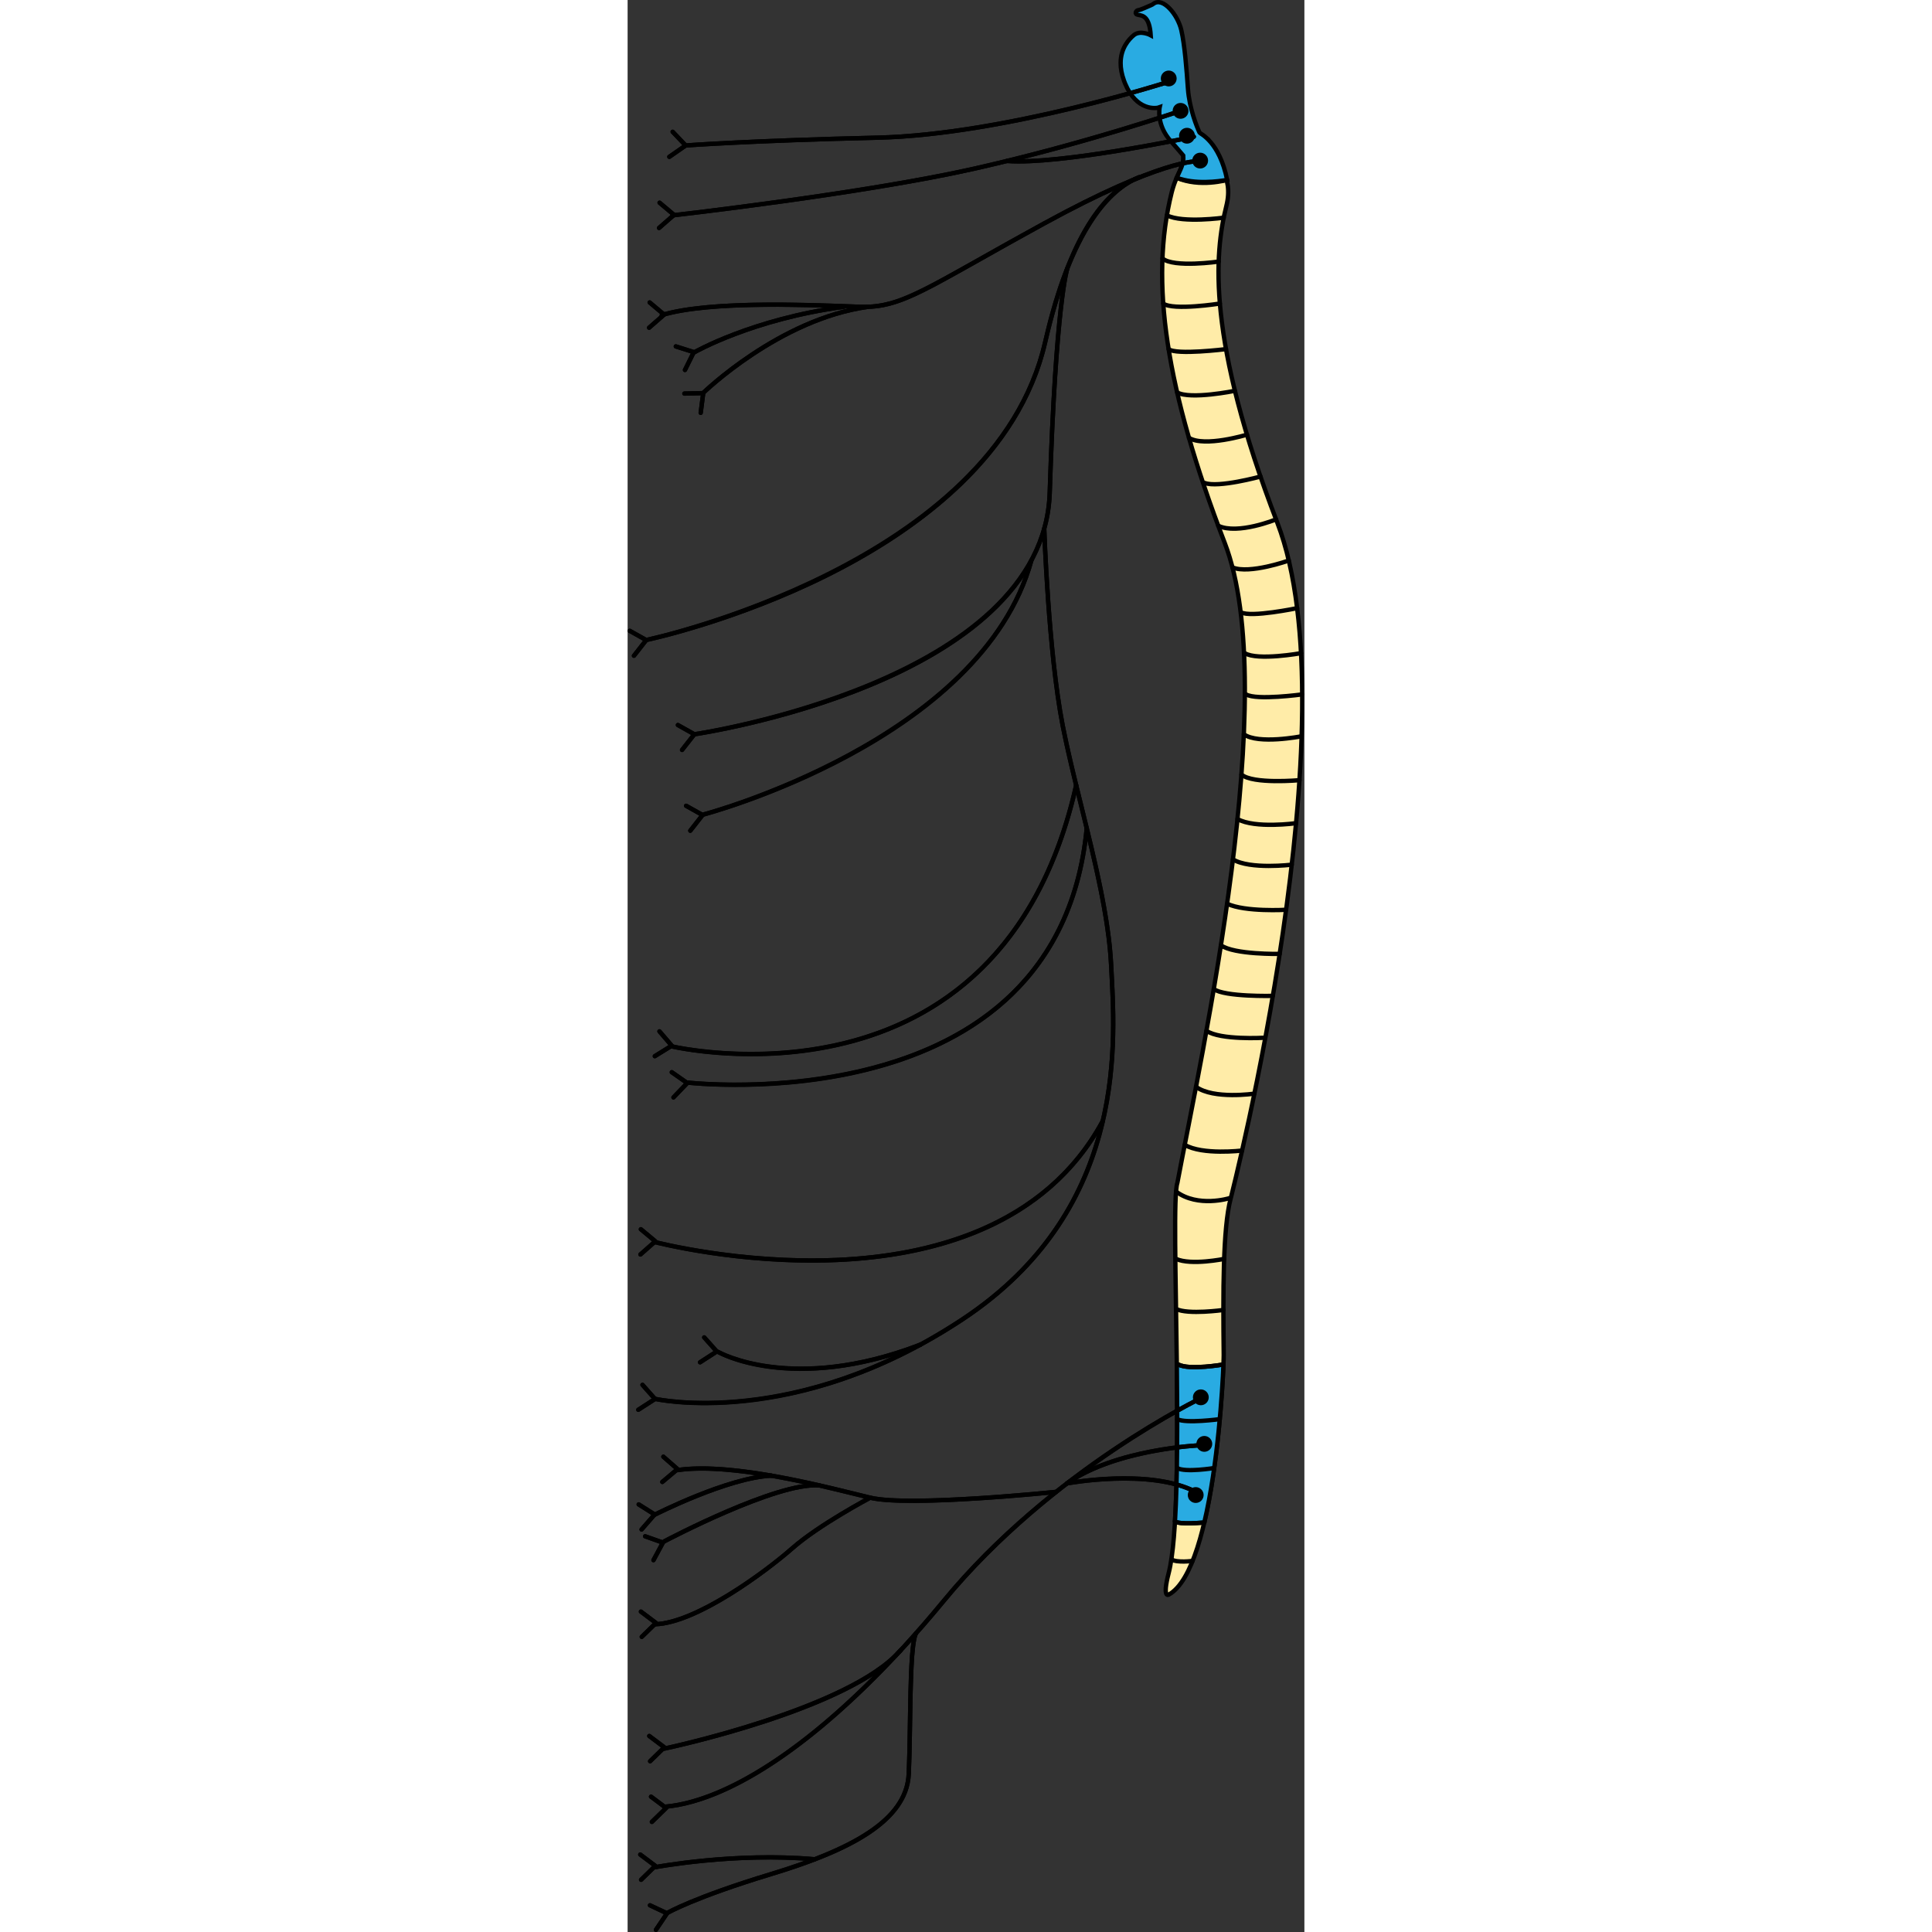 <?xml version="1.0" encoding="utf-8"?>
<!-- Created by: Science Figures, www.sciencefigures.org, Generator: Science Figures Editor -->
<svg version="1.1" id="Layer_1" xmlns="http://www.w3.org/2000/svg" xmlns:xlink="http://www.w3.org/1999/xlink" 
	 width="800px" height="800px" viewBox="0 0 156.163 445.793" enable-background="new 0 0 156.163 445.793"
	 xml:space="preserve">
<rect x="0" y="0" width="156.163" height="445.793" fill="#333333" stroke="none"/>
<g>
	<g>
		<path fill="#FFECA8" stroke="#000000" stroke-linecap="round" stroke-linejoin="round" stroke-miterlimit="10" d="M133.939,32.166
			c1.584,5.521,6.026,8.137,4.219,15.363c-2.765,11.06-4.555,30.67,11.761,73.09c17.483,45.456-10.493,154.895-10.781,155.988
			c-1.805,6.859-1.753,21.68-1.59,36.012c0.028,2.5-1.737,49.356-12.696,55.334c0,0-1.54,0.975,0-5c4.117-15.97,0.179-84.967,2-90
			c5.516-29.306,24.146-113.313,10.933-147.667c-13.608-35.381-17.383-60.335-12.239-80.91c1.31-5.241,3.655-6.167,2.301-10.127"/>
		<path fill="#29ABE2" stroke="#000000" stroke-linecap="round" stroke-linejoin="round" stroke-miterlimit="10" d="
			M137.474,314.841c0,0-7.831,1.384-10.418,0h-0.331c0.151,12.93,0.168,26.329-0.42,36.205l0.001,0
			c1.053,0.829,6.746,0.254,6.762,0.253c3.128-13.277,4.175-30.342,4.419-36.466L137.474,314.841z"/>
		<path fill="none" stroke="#000000" stroke-linecap="round" stroke-linejoin="round" stroke-miterlimit="10" d="M138.343,41.506
			c0,0-6.3,1.846-11.638-0.493"/>
		<path fill="none" stroke="#000000" stroke-linecap="round" stroke-linejoin="round" stroke-miterlimit="10" d="M137.548,50.228
			c0,0-9.419,1.311-13.114-0.538"/>
		<path fill="none" stroke="#000000" stroke-linecap="round" stroke-linejoin="round" stroke-miterlimit="10" d="M136.389,60.355
			c0,0-10.366,1.501-12.978-0.724"/>
		<path fill="none" stroke="#000000" stroke-linecap="round" stroke-linejoin="round" stroke-miterlimit="10" d="M136.665,70.042
			c0,0-10.756,1.686-13.07,0"/>
		<path fill="none" stroke="#000000" stroke-linecap="round" stroke-linejoin="round" stroke-miterlimit="10" d="M138.076,80.556
			c0,0-11.495,1.431-13.243,0"/>
		<path fill="none" stroke="#000000" stroke-linecap="round" stroke-linejoin="round" stroke-miterlimit="10" d="M140.129,90.174
			c0,0-10.278,2.106-13.33,0.371"/>
		<path fill="none" stroke="#000000" stroke-linecap="round" stroke-linejoin="round" stroke-miterlimit="10" d="M142.904,100.3
			c0,0-9.759,2.965-13.375,0.731"/>
		<path fill="none" stroke="#000000" stroke-linecap="round" stroke-linejoin="round" stroke-miterlimit="10" d="M146.027,109.96
			c0,0-9.767,2.675-12.895,1.472"/>
		<path fill="none" stroke="#000000" stroke-linecap="round" stroke-linejoin="round" stroke-miterlimit="10" d="M149.622,119.844
			c0,0-8.802,3.601-13.337,1.475"/>
		<path fill="none" stroke="#000000" stroke-linecap="round" stroke-linejoin="round" stroke-miterlimit="10" d="M152.561,129.333
			c0,0-9.061,3.225-12.982,1.596"/>
		<path fill="none" stroke="#000000" stroke-linecap="round" stroke-linejoin="round" stroke-miterlimit="10" d="M154.486,140.325
			c0,0-10.73,2.23-12.944,0.957"/>
		<path fill="none" stroke="#000000" stroke-linecap="round" stroke-linejoin="round" stroke-miterlimit="10" d="M155.385,150.712
			c0,0-10.014,1.799-12.975,0"/>
		<path fill="none" stroke="#000000" stroke-linecap="round" stroke-linejoin="round" stroke-miterlimit="10" d="M155.659,160.224
			c0,0-10.542,1.444-12.955,0"/>
		<path fill="none" stroke="#000000" stroke-linecap="round" stroke-linejoin="round" stroke-miterlimit="10" d="M155.385,169.91
			c0,0-9.88,1.925-13.195-0.481"/>
		<path fill="none" stroke="#000000" stroke-linecap="round" stroke-linejoin="round" stroke-miterlimit="10" d="M155.024,180.021
			c0,0-10.722,0.979-13.388-1.3"/>
		<path fill="none" stroke="#000000" stroke-linecap="round" stroke-linejoin="round" stroke-miterlimit="10" d="M154.241,189.943
			c0,0-9.48,1.314-13.513-0.961"/>
		<path fill="none" stroke="#000000" stroke-linecap="round" stroke-linejoin="round" stroke-miterlimit="10" d="M153.249,199.519
			c0,0-9.671,1.171-13.568-1.22"/>
		<path fill="none" stroke="#000000" stroke-linecap="round" stroke-linejoin="round" stroke-miterlimit="10" d="M151.943,209.923
			c0,0-9.424,0.569-13.612-1.397"/>
		<path fill="none" stroke="#000000" stroke-linecap="round" stroke-linejoin="round" stroke-miterlimit="10" d="M150.462,220.104
			c0,0-10.489,0.209-13.559-1.99"/>
		<path fill="none" stroke="#000000" stroke-linecap="round" stroke-linejoin="round" stroke-miterlimit="10" d="M148.883,229.79
			c0,0-11.108,0.276-13.627-1.577"/>
		<path fill="none" stroke="#000000" stroke-linecap="round" stroke-linejoin="round" stroke-miterlimit="10" d="M146.793,239.458
			c0,0-10.036,0.586-13.227-1.607"/>
		<path fill="none" stroke="#000000" stroke-linecap="round" stroke-linejoin="round" stroke-miterlimit="10" d="M144.627,252.345
			c0,0-9.405,1.395-13.468-1.57"/>
		<path fill="none" stroke="#000000" stroke-linecap="round" stroke-linejoin="round" stroke-miterlimit="10" d="M141.788,265.479
			c0,0-9.167,1.099-13.234-1.32"/>
		<path fill="none" stroke="#000000" stroke-linecap="round" stroke-linejoin="round" stroke-miterlimit="10" d="M138.824,276.481
			c0,0-7.211,2.234-12.276-1.539"/>
		<path fill="none" stroke="#000000" stroke-linecap="round" stroke-linejoin="round" stroke-miterlimit="10" d="M137.65,290.478
			c0,0-7.639,1.567-11.102,0"/>
		<path fill="none" stroke="#000000" stroke-linecap="round" stroke-linejoin="round" stroke-miterlimit="10" d="M137.474,302.267
			c0,0-8.186,1.143-10.926-0.241"/>
		<path fill="none" stroke="#000000" stroke-linecap="round" stroke-linejoin="round" stroke-miterlimit="10" d="M137.474,314.841
			c0,0-7.831,1.384-10.418,0"/>
		<path fill="none" stroke="#000000" stroke-linecap="round" stroke-linejoin="round" stroke-miterlimit="10" d="M136.641,327.455
			c0,0-7.844,1.063-9.828,0"/>
		<path fill="none" stroke="#000000" stroke-linecap="round" stroke-linejoin="round" stroke-miterlimit="10" d="M135.355,338.733
			c0,0-6.679,1.091-8.542,0"/>
		<path fill="none" stroke="#000000" stroke-linecap="round" stroke-linejoin="round" stroke-miterlimit="10" d="M133.069,351.299
			c0,0-5.709,0.577-6.764-0.252"/>
		<path fill="none" stroke="#000000" stroke-linecap="round" stroke-linejoin="round" stroke-miterlimit="10" d="M130.376,360.16
			c0,0-3.496,0.498-4.912-0.331"/>
		<path fill="#29ABE2" stroke="#000000" stroke-miterlimit="10" d="M131.993,30.634c-0.607-1.229-2.375-5.604-2.701-10.169
			c-0.324-4.562-0.743-10.102-1.537-13.549c-0.791-3.445-4.174-7.644-6.37-6.079c-0.159,0.14-0.394,0.279-0.676,0.388
			c-0.788,0.313-2.285,1.07-3.042,1.154c-0.277,0.064-0.9,0.883,0.17,1.059c1.073,0.173,2.578,0.38,2.872,4.699
			c0,0-2.405-1.294-3.942,0c-1.103,0.93-3,2.975-3.006,6.417c-0.003,1.19,0.223,2.545,0.785,4.081
			c0.075,0.204,0.156,0.414,0.243,0.626c2.629,6.372,7.146,5.813,7.984,5.489c0,0-0.886,4.003,2.606,7.867
			c1.12,1.24,2.041,2.344,2.83,3.268c0.188,1.864-0.615,3.097-1.505,5.126c4.233,1.59,9.634,0.857,11.638,0.493
			C136.543,32.619,132.079,30.809,131.993,30.634z"/>
	</g>
	<g>
		<path d="M13.398,34.067c-0.259,0-0.478-0.2-0.498-0.462c-0.021-0.275,0.186-0.515,0.461-0.536
			c0.148-0.011,15.101-1.123,44.276-1.801c29.088-0.676,67.589-13.022,67.974-13.147c0.268-0.086,0.545,0.06,0.63,0.322
			c0.085,0.263-0.059,0.544-0.321,0.629c-0.388,0.125-39.024,12.516-68.259,13.196c-29.149,0.677-44.077,1.787-44.224,1.798
			C13.423,34.066,13.41,34.067,13.398,34.067z"/>
	</g>
	<g>
		<path d="M10.398,50.19c-0.251,0-0.467-0.188-0.496-0.444c-0.031-0.274,0.166-0.522,0.44-0.553c0.44-0.05,44.269-5.051,69.707-10.8
			c25.44-5.75,48.133-13.53,48.358-13.608c0.261-0.089,0.546,0.049,0.636,0.31c0.09,0.261-0.049,0.545-0.31,0.635
			c-0.227,0.078-22.971,7.876-48.464,13.638C54.777,45.13,10.896,50.136,10.455,50.186C10.436,50.189,10.417,50.19,10.398,50.19z"/>
	</g>
	<g>
		<path d="M90.253,37.733c-0.99,0-1.909-0.03-2.744-0.094c-0.275-0.021-0.481-0.262-0.46-0.537c0.021-0.276,0.282-0.479,0.536-0.46
			c11.942,0.926,42.658-5.518,42.967-5.583c0.271-0.059,0.535,0.116,0.593,0.386c0.057,0.27-0.116,0.535-0.386,0.592
			C129.579,32.286,103.587,37.733,90.253,37.733z"/>
	</g>
	<g>
		<path d="M7.899,73.203c-0.215,0-0.413-0.139-0.479-0.354c-0.08-0.264,0.068-0.543,0.333-0.624
			c10.69-3.253,32.78-2.423,43.396-2.025l2.517,0.093c7.502,0.261,12.564-2.573,27.514-10.991c4.176-2.351,8.908-5.016,14.721-8.197
			c27.062-14.812,35.252-14.395,35.591-14.37c0.275,0.021,0.482,0.26,0.462,0.536s-0.285,0.483-0.534,0.461
			c-0.146-0.004-8.456-0.3-35.038,14.25c-5.808,3.179-10.537,5.842-14.71,8.191c-15.13,8.519-20.213,11.391-28.04,11.119
			l-2.52-0.092c-10.562-0.397-32.538-1.223-43.067,1.983C7.995,73.196,7.947,73.203,7.899,73.203z"/>
	</g>
	<g>
		<path d="M15.399,81.788c-0.172,0-0.34-0.089-0.433-0.25c-0.139-0.239-0.057-0.545,0.183-0.683
			c0.133-0.077,13.58-7.74,34.684-10.559c0.264-0.036,0.525,0.155,0.562,0.429c0.037,0.274-0.155,0.525-0.429,0.562
			c-20.91,2.793-34.185,10.358-34.316,10.434C15.571,81.766,15.484,81.788,15.399,81.788z"/>
	</g>
	<g>
		<path d="M17.399,91.203c-0.13,0-0.26-0.05-0.357-0.15c-0.193-0.197-0.189-0.514,0.008-0.707
			c0.176-0.172,17.808-17.221,38.382-20.049c0.265-0.043,0.526,0.153,0.563,0.427c0.038,0.273-0.153,0.525-0.427,0.563
			C35.324,74.069,17.922,90.891,17.748,91.06C17.651,91.155,17.525,91.203,17.399,91.203z"/>
	</g>
	<g>
		<path d="M4.648,148.097c-0.23,0-0.438-0.161-0.488-0.396c-0.057-0.271,0.116-0.536,0.386-0.593
			c0.795-0.168,79.644-17.382,91.317-68.287c4.945-21.564,12.334-34.479,21.96-38.387c0.259-0.105,0.548,0.02,0.651,0.275
			c0.104,0.256-0.019,0.547-0.274,0.651c-6.398,2.597-15.299,11.243-21.362,37.684c-6.182,26.955-30.912,44.297-50.57,54.098
			c-21.252,10.596-41.314,14.902-41.515,14.944C4.717,148.094,4.683,148.097,4.648,148.097z"/>
	</g>
	<g>
		<path d="M15.398,169.929c-0.244,0-0.458-0.179-0.494-0.429c-0.039-0.273,0.15-0.527,0.424-0.566
			c0.802-0.116,80.196-12.089,81.571-55.245c1.391-43.653,3.973-51.596,4.082-51.913c0.09-0.26,0.375-0.397,0.634-0.31
			c0.261,0.089,0.4,0.373,0.313,0.634c-0.026,0.078-2.648,8.292-4.028,51.621c-0.581,18.234-15.048,33.739-41.835,44.838
			c-20.149,8.348-40.392,11.335-40.594,11.364C15.446,169.927,15.422,169.929,15.398,169.929z"/>
	</g>
	<g>
		<path d="M17.399,188.473c-0.223,0-0.425-0.149-0.483-0.374c-0.07-0.267,0.09-0.541,0.357-0.61
			c0.639-0.167,64.043-17.17,75.404-58.29c0.074-0.266,0.351-0.421,0.615-0.349c0.267,0.074,0.423,0.349,0.35,0.615
			c-11.517,41.675-75.473,58.822-76.117,58.991C17.483,188.468,17.44,188.473,17.399,188.473z"/>
	</g>
	<g>
		<path d="M17.704,324.211c-7.105,0-11.303-0.911-11.417-0.938c-0.27-0.062-0.438-0.33-0.376-0.599
			c0.061-0.269,0.327-0.439,0.599-0.376c0.318,0.071,32.258,6.979,70.446-18.263c37.152-24.556,35.167-61.625,34.212-79.439
			l-0.102-1.951c-0.549-10.962-3.766-23.979-6.876-36.569c-1.619-6.554-3.148-12.744-4.282-18.527
			c-3.303-16.845-4.266-45.257-4.275-45.542c-0.009-0.276,0.208-0.507,0.483-0.516c0.006,0,0.012,0,0.017,0
			c0.269,0,0.491,0.213,0.5,0.483c0.009,0.285,0.97,28.617,4.256,45.382c1.13,5.759,2.656,11.938,4.272,18.479
			c3.122,12.636,6.351,25.702,6.903,36.758l0.103,1.948c0.964,18,2.971,55.456-34.66,80.327
			C52.714,321.257,30.496,324.211,17.704,324.211z"/>
	</g>
	<g>
		<path d="M40.095,316.305c-12.48,0-19.34-3.857-19.447-3.92c-0.239-0.139-0.319-0.444-0.182-0.684
			c0.138-0.237,0.442-0.321,0.684-0.182c0.167,0.097,17.011,9.525,46.238-1.723c0.262-0.098,0.548,0.03,0.646,0.287
			c0.099,0.258-0.029,0.547-0.287,0.646C56.739,314.967,47.442,316.305,40.095,316.305z"/>
	</g>
	<g>
		<path d="M42.529,291.348c-19.856,0-36.08-4.198-36.257-4.245c-0.268-0.07-0.427-0.344-0.356-0.61
			c0.07-0.268,0.346-0.429,0.61-0.356c0.193,0.051,19.498,5.039,41.704,4.093c20.433-0.873,47.596-7.098,60.963-31.794
			c0.131-0.244,0.436-0.332,0.678-0.201s0.333,0.435,0.201,0.678c-13.594,25.115-41.123,31.437-61.822,32.317
			C46.318,291.311,44.406,291.348,42.529,291.348z"/>
	</g>
	<g>
		<path d="M24.814,250.781c-6.695,0-11.005-0.482-11.141-0.499c-0.274-0.032-0.471-0.28-0.438-0.555
			c0.031-0.275,0.283-0.48,0.555-0.438c0.434,0.05,43.715,4.886,70.602-16.791c12.277-9.898,19.36-23.84,21.054-41.438
			c0.027-0.275,0.277-0.481,0.546-0.45c0.275,0.026,0.477,0.271,0.45,0.545c-1.721,17.877-8.929,32.05-21.426,42.124
			C66.254,248.404,39.667,250.781,24.814,250.781z"/>
	</g>
	<g>
		<path d="M28.491,243.693c-10.735,0-18.219-1.717-18.375-1.754c-0.269-0.063-0.435-0.333-0.371-0.602
			c0.063-0.27,0.329-0.438,0.602-0.371c0.329,0.076,33.104,7.578,60.077-9.277c16.388-10.242,27.353-27.269,32.591-50.607
			c0.062-0.27,0.327-0.438,0.598-0.378c0.27,0.061,0.439,0.328,0.379,0.597c-5.301,23.613-16.419,40.854-33.045,51.241
			C56.525,241.551,40.48,243.693,28.491,243.693z"/>
	</g>
	<g>
		<path d="M8.478,417.403c-0.257,0-0.476-0.197-0.497-0.458c-0.023-0.275,0.181-0.517,0.456-0.54
			c17.145-1.443,40.508-18.688,64.1-47.313c24.956-30.279,59.588-46.958,59.935-47.123c0.247-0.119,0.548-0.013,0.666,0.236
			c0.119,0.249,0.013,0.548-0.236,0.666c-0.345,0.164-34.782,16.755-59.593,46.857c-23.762,28.831-47.376,46.208-64.787,47.673
			C8.506,417.402,8.492,417.403,8.478,417.403z"/>
	</g>
	<g>
		<path d="M131.084,344.736c-0.078,0-0.157-0.019-0.23-0.057c-10.368-5.394-29.204-1.939-29.392-1.905
			c-0.232,0.047-0.461-0.08-0.554-0.297c-0.091-0.216-0.02-0.467,0.173-0.603c11.318-7.989,30.715-8.87,30.909-8.879
			c0.256-0.004,0.508,0.204,0.521,0.479c0.011,0.276-0.203,0.509-0.479,0.521c-0.181,0.007-17.172,0.781-28.397,7.42
			c5.472-0.769,19.118-2.079,27.681,2.377c0.245,0.127,0.341,0.429,0.213,0.674C131.439,344.638,131.264,344.736,131.084,344.736z"
			/>
	</g>
	<g>
		<path d="M65.849,346.796c-4.201,0-7.794-0.201-9.993-0.73c-0.87-0.21-1.865-0.455-2.963-0.727
			c-10.404-2.571-29.772-7.354-41.319-5.626c-0.267,0.042-0.527-0.146-0.568-0.42c-0.041-0.273,0.146-0.527,0.42-0.568
			c11.743-1.763,31.235,3.056,41.707,5.644c1.097,0.271,2.089,0.516,2.958,0.725c8.873,2.136,42.388-1.319,42.726-1.354
			c0.268-0.035,0.52,0.171,0.549,0.445c0.029,0.274-0.171,0.521-0.445,0.549C97.871,344.842,78.922,346.796,65.849,346.796z"/>
	</g>
	<g>
		<path d="M6.399,349.939c-0.182,0-0.357-0.1-0.445-0.273c-0.126-0.246-0.027-0.547,0.219-0.672
			c0.686-0.349,16.909-8.543,26.963-8.997c0.303-0.052,0.51,0.201,0.521,0.477c0.013,0.275-0.2,0.51-0.477,0.521
			c-9.84,0.445-26.389,8.806-26.555,8.89C6.553,349.921,6.475,349.939,6.399,349.939z"/>
	</g>
	<g>
		<path d="M8.479,356.148c-0.179,0-0.352-0.097-0.441-0.266c-0.13-0.244-0.037-0.547,0.207-0.676
			c1.062-0.563,26.131-13.796,36.03-12.957c0.275,0.022,0.48,0.264,0.457,0.539c-0.022,0.276-0.279,0.482-0.539,0.457
			c-9.625-0.787-35.222,12.708-35.479,12.844C8.638,356.129,8.558,356.148,8.479,356.148z"/>
	</g>
	<g>
		<path d="M6.399,375.28c-0.269,0-0.49-0.212-0.5-0.482c-0.01-0.275,0.206-0.508,0.482-0.518
			c8.72-0.308,23.829-10.847,31.305-17.417c6.182-5.434,17.936-11.664,18.054-11.727c0.242-0.128,0.547-0.036,0.676,0.209
			c0.129,0.244,0.035,0.547-0.209,0.676c-0.117,0.062-11.768,6.237-17.86,11.594c-5.452,4.792-21.817,17.308-31.93,17.665
			C6.41,375.28,6.405,375.28,6.399,375.28z"/>
	</g>
	<g>
		<path d="M8.478,403.977c-0.23,0-0.438-0.161-0.488-0.396c-0.057-0.271,0.116-0.536,0.386-0.593
			c0.425-0.09,42.63-9.124,54.238-22.514c0.181-0.209,0.498-0.231,0.705-0.051c0.209,0.181,0.231,0.497,0.051,0.705
			C51.54,394.773,10.33,403.597,8.582,403.966C8.547,403.973,8.513,403.977,8.478,403.977z"/>
	</g>
	<g>
		<path d="M9.15,441.905c-0.171,0-0.338-0.088-0.432-0.247c-0.14-0.238-0.06-0.545,0.179-0.685c0.249-0.146,6.314-3.646,24.116-9.04
			c21.26-6.443,30.931-13.415,31.355-22.605c0.16-3.481,0.228-7.777,0.293-11.931c0.146-9.366,0.286-18.213,1.384-20.677
			c0.112-0.254,0.412-0.366,0.66-0.254c0.253,0.112,0.366,0.408,0.254,0.66c-1.016,2.277-1.159,11.433-1.298,20.286
			c-0.065,4.161-0.133,8.465-0.295,11.962c-0.572,12.403-17.437,19.082-32.064,23.516c-17.688,5.359-23.839,8.911-23.899,8.946
			C9.323,441.882,9.236,441.905,9.15,441.905z"/>
	</g>
	<g>
		<path d="M6.398,431.333c-0.235,0-0.444-0.167-0.49-0.407c-0.052-0.271,0.127-0.532,0.398-0.584
			c0.183-0.035,18.581-3.466,36.928-1.827c0.274,0.024,0.478,0.268,0.453,0.543c-0.025,0.275-0.273,0.466-0.543,0.453
			c-18.199-1.628-36.47,1.778-36.652,1.813C6.46,431.33,6.429,431.333,6.398,431.333z"/>
	</g>
	<g>
		<path d="M9.626,36.686c-0.158,0-0.313-0.075-0.411-0.215c-0.157-0.227-0.101-0.539,0.126-0.696l3.293-2.286l-2.598-2.731
			c-0.19-0.2-0.183-0.517,0.018-0.707c0.199-0.189,0.516-0.182,0.707,0.018l3,3.154c0.101,0.106,0.15,0.25,0.135,0.396
			c-0.015,0.145-0.092,0.277-0.212,0.36l-3.772,2.619C9.824,36.657,9.725,36.686,9.626,36.686z"/>
	</g>
	<g>
		<path d="M7.254,53.101c-0.139,0-0.277-0.058-0.377-0.171c-0.182-0.208-0.16-0.524,0.048-0.706l3.019-2.638l-2.885-2.426
			c-0.212-0.178-0.239-0.493-0.062-0.705c0.178-0.212,0.493-0.239,0.704-0.061l3.332,2.801c0.112,0.094,0.178,0.232,0.179,0.378
			c0.001,0.146-0.062,0.285-0.171,0.381l-3.458,3.021C7.489,53.06,7.371,53.101,7.254,53.101z"/>
	</g>
	<g>
		<path d="M4.964,76.114c-0.139,0-0.277-0.058-0.377-0.171c-0.182-0.208-0.16-0.524,0.048-0.706L7.654,72.6l-2.886-2.426
			c-0.211-0.178-0.238-0.493-0.061-0.705c0.178-0.212,0.493-0.239,0.705-0.061l3.332,2.802c0.111,0.094,0.177,0.232,0.178,0.378
			s-0.062,0.285-0.171,0.381l-3.458,3.021C5.198,76.074,5.081,76.114,4.964,76.114z"/>
	</g>
	<g>
		<path d="M13.235,85.862c-0.075,0-0.15-0.017-0.223-0.052c-0.247-0.123-0.348-0.423-0.226-0.67l1.782-3.591l-3.594-1.14
			c-0.263-0.083-0.409-0.365-0.325-0.628c0.083-0.263,0.359-0.409,0.628-0.325l4.149,1.316c0.139,0.044,0.252,0.147,0.309,0.281
			c0.058,0.134,0.053,0.287-0.012,0.417l-2.041,4.113C13.595,85.761,13.418,85.862,13.235,85.862z"/>
	</g>
	<g>
		<path d="M16.866,95.757c-0.021,0-0.043-0.001-0.064-0.004c-0.274-0.036-0.468-0.286-0.433-0.56l0.512-3.976l-3.769,0.096
			c-0.262,0.008-0.506-0.211-0.513-0.487s0.211-0.505,0.487-0.513l4.352-0.111c0.143,0.006,0.286,0.057,0.384,0.165
			c0.098,0.108,0.144,0.254,0.125,0.399l-0.586,4.554C17.329,95.573,17.114,95.757,16.866,95.757z"/>
	</g>
	<g>
		<path d="M1.465,151.805c-0.108,0-0.217-0.035-0.309-0.106c-0.217-0.17-0.255-0.484-0.085-0.702l2.473-3.155l-3.288-1.844
			c-0.241-0.135-0.327-0.44-0.192-0.681c0.135-0.242,0.439-0.328,0.681-0.191l3.797,2.129c0.128,0.071,0.218,0.195,0.246,0.338
			s-0.007,0.292-0.097,0.407l-2.832,3.615C1.76,151.739,1.614,151.805,1.465,151.805z"/>
	</g>
	<g>
		<path d="M12.567,173.54c-0.108,0-0.217-0.035-0.309-0.106c-0.217-0.17-0.255-0.484-0.085-0.702l2.473-3.155l-3.288-1.844
			c-0.241-0.135-0.327-0.44-0.192-0.681c0.135-0.242,0.44-0.327,0.681-0.191l3.797,2.129c0.128,0.071,0.218,0.195,0.246,0.338
			s-0.007,0.292-0.097,0.407l-2.832,3.614C12.862,173.474,12.715,173.54,12.567,173.54z"/>
	</g>
	<g>
		<path d="M14.465,192.174c-0.108,0-0.217-0.035-0.309-0.106c-0.217-0.17-0.255-0.484-0.085-0.702l2.473-3.155l-3.288-1.844
			c-0.241-0.135-0.327-0.44-0.192-0.681c0.135-0.242,0.439-0.328,0.681-0.191l3.797,2.129c0.128,0.071,0.218,0.195,0.246,0.338
			s-0.007,0.292-0.097,0.407l-2.832,3.615C14.76,192.108,14.614,192.174,14.465,192.174z"/>
	</g>
	<g>
		<path d="M6.281,244.201c-0.167,0-0.33-0.084-0.425-0.236c-0.146-0.235-0.073-0.543,0.161-0.688l3.408-2.112l-2.453-2.862
			c-0.18-0.21-0.155-0.525,0.055-0.705c0.208-0.18,0.526-0.154,0.705,0.055l2.832,3.306c0.095,0.11,0.137,0.258,0.114,0.401
			c-0.022,0.145-0.106,0.271-0.23,0.349l-3.903,2.419C6.462,244.176,6.371,244.201,6.281,244.201z"/>
	</g>
	<g>
		<path d="M10.586,253.717c-0.124,0-0.249-0.046-0.346-0.139c-0.199-0.191-0.206-0.508-0.016-0.707l2.774-2.894l-3.089-2.163
			c-0.226-0.158-0.281-0.47-0.122-0.696c0.157-0.227,0.47-0.28,0.696-0.122l3.566,2.497c0.119,0.083,0.196,0.215,0.211,0.36
			c0.014,0.146-0.036,0.289-0.137,0.395l-3.178,3.314C10.849,253.666,10.718,253.717,10.586,253.717z"/>
	</g>
	<g>
		<path d="M2.957,289.961c-0.139,0-0.276-0.058-0.375-0.169c-0.183-0.207-0.163-0.523,0.044-0.706l3.007-2.651l-2.896-2.413
			c-0.212-0.177-0.24-0.491-0.063-0.704c0.178-0.211,0.493-0.239,0.704-0.063l3.345,2.786c0.112,0.093,0.178,0.23,0.18,0.377
			c0.002,0.146-0.06,0.285-0.169,0.382l-3.444,3.037C3.193,289.92,3.074,289.961,2.957,289.961z"/>
	</g>
	<g>
		<path d="M16.715,314.838c-0.164,0-0.324-0.081-0.42-0.229c-0.15-0.232-0.083-0.542,0.148-0.691l3.368-2.174l-2.505-2.817
			c-0.184-0.206-0.165-0.522,0.042-0.706c0.205-0.183,0.521-0.165,0.706,0.042l2.892,3.253c0.097,0.109,0.141,0.255,0.121,0.399
			s-0.102,0.273-0.224,0.353l-3.857,2.49C16.903,314.813,16.809,314.838,16.715,314.838z"/>
	</g>
	<g>
		<path d="M2.47,325.792c-0.164,0-0.324-0.081-0.42-0.229c-0.15-0.232-0.083-0.542,0.148-0.691l3.368-2.174l-2.505-2.818
			c-0.184-0.206-0.164-0.522,0.042-0.706c0.204-0.183,0.522-0.165,0.706,0.042l2.892,3.254c0.097,0.109,0.141,0.255,0.121,0.399
			s-0.102,0.273-0.224,0.353l-3.857,2.49C2.657,325.766,2.564,325.792,2.47,325.792z"/>
	</g>
	<g>
		<path d="M8.01,342.444c-0.143,0-0.284-0.061-0.383-0.179c-0.178-0.211-0.15-0.526,0.062-0.704l3.069-2.578l-2.837-2.482
			c-0.208-0.182-0.229-0.497-0.047-0.705c0.183-0.209,0.498-0.228,0.705-0.047l3.276,2.866c0.11,0.096,0.172,0.235,0.171,0.381
			c-0.002,0.146-0.066,0.284-0.179,0.378l-3.517,2.953C8.238,342.406,8.123,342.444,8.01,342.444z"/>
	</g>
	<g>
		<path d="M3.224,353.415c-0.116,0-0.233-0.04-0.328-0.123c-0.208-0.182-0.23-0.497-0.049-0.705l2.633-3.023l-3.188-2.012
			c-0.233-0.147-0.304-0.456-0.156-0.689c0.148-0.235,0.457-0.303,0.689-0.156l3.682,2.323c0.124,0.078,0.207,0.206,0.229,0.351
			c0.021,0.145-0.022,0.291-0.118,0.4l-3.016,3.463C3.502,353.356,3.364,353.415,3.224,353.415z"/>
	</g>
	<g>
		<path d="M5.969,360.488c-0.081,0-0.162-0.02-0.237-0.06c-0.243-0.132-0.334-0.435-0.203-0.678l1.903-3.528l-3.554-1.261
			c-0.261-0.093-0.396-0.379-0.305-0.639c0.094-0.26,0.383-0.396,0.639-0.305l4.104,1.456c0.138,0.049,0.247,0.155,0.3,0.292
			c0.053,0.136,0.043,0.288-0.026,0.417l-2.18,4.042C6.319,360.393,6.147,360.488,5.969,360.488z"/>
	</g>
	<g>
		<path d="M3.264,378.191c-0.13,0-0.26-0.051-0.358-0.151c-0.192-0.197-0.188-0.514,0.01-0.707l2.869-2.799l-3.014-2.265
			c-0.221-0.166-0.265-0.479-0.099-0.7c0.165-0.22,0.479-0.266,0.7-0.099l3.479,2.615c0.116,0.088,0.188,0.222,0.198,0.367
			s-0.046,0.288-0.15,0.391l-3.287,3.206C3.516,378.144,3.39,378.191,3.264,378.191z"/>
	</g>
	<g>
		<path d="M5.191,406.888c-0.13,0-0.26-0.051-0.358-0.151c-0.192-0.197-0.188-0.514,0.01-0.707l2.87-2.799l-3.015-2.265
			c-0.221-0.166-0.265-0.479-0.099-0.7c0.165-0.219,0.479-0.266,0.7-0.099l3.48,2.615c0.116,0.087,0.188,0.222,0.198,0.367
			s-0.046,0.288-0.15,0.391l-3.288,3.206C5.443,406.841,5.317,406.888,5.191,406.888z"/>
	</g>
	<g>
		<path d="M5.6,420.888c-0.13,0-0.26-0.051-0.358-0.151c-0.192-0.197-0.188-0.514,0.01-0.707l2.87-2.799l-3.015-2.265
			c-0.221-0.166-0.265-0.479-0.099-0.7c0.165-0.22,0.479-0.265,0.7-0.099l3.48,2.615c0.116,0.087,0.188,0.222,0.198,0.367
			s-0.046,0.288-0.15,0.391l-3.288,3.206C5.852,420.841,5.726,420.888,5.6,420.888z"/>
	</g>
	<g>
		<path d="M3.111,434.243c-0.13,0-0.26-0.051-0.358-0.151c-0.192-0.197-0.188-0.514,0.01-0.707l2.87-2.799l-3.015-2.265
			c-0.221-0.166-0.265-0.479-0.099-0.7c0.165-0.22,0.479-0.266,0.7-0.099l3.48,2.615c0.116,0.087,0.188,0.222,0.198,0.367
			s-0.046,0.288-0.15,0.391l-3.288,3.206C3.363,434.196,3.237,434.243,3.111,434.243z"/>
	</g>
	<g>
		<path d="M6.535,445.793c-0.097,0-0.193-0.027-0.279-0.085c-0.229-0.154-0.29-0.465-0.136-0.694l2.24-3.326l-3.413-1.603
			c-0.25-0.117-0.357-0.415-0.239-0.665c0.117-0.249,0.414-0.355,0.665-0.239l3.94,1.851c0.132,0.062,0.23,0.179,0.27,0.319
			c0.038,0.141,0.014,0.291-0.067,0.412l-2.565,3.81C6.854,445.715,6.696,445.793,6.535,445.793z"/>
	</g>
	<path fill="none" stroke="#000000" stroke-linecap="round" stroke-linejoin="round" stroke-miterlimit="10" d="M125.765,18.596
		c0,0-38.616,12.486-68.116,13.171s-44.25,1.8-44.25,1.8"/>
	<path fill="none" stroke="#000000" stroke-linecap="round" stroke-linejoin="round" stroke-miterlimit="10" d="M128.57,25.258
		c0,0-22.649,7.801-48.41,13.623S10.399,49.689,10.399,49.689"/>
	<path fill="none" stroke="#000000" stroke-linecap="round" stroke-linejoin="round" stroke-miterlimit="10" d="M130.656,31.548
		c0,0-30.959,6.53-43.108,5.592"/>
	<path fill="none" stroke="#000000" stroke-linecap="round" stroke-linejoin="round" stroke-miterlimit="10" d="M131.455,37.232
		c0,0-8.073-0.6-35.314,14.31S63.399,71.13,53.649,70.791c-9.75-0.338-34.25-1.588-45.75,1.912"/>
	<path fill="none" stroke="#000000" stroke-linecap="round" stroke-linejoin="round" stroke-miterlimit="10" d="M15.399,81.288
		c0,0,13.25-7.658,34.5-10.497"/>
	<path fill="none" stroke="#000000" stroke-linecap="round" stroke-linejoin="round" stroke-miterlimit="10" d="M17.399,90.703
		c0,0,17.452-17.073,38.101-19.911"/>
	<path fill="none" stroke="#000000" stroke-linecap="round" stroke-linejoin="round" stroke-miterlimit="10" d="M4.649,147.597
		c0,0,79.82-16.852,91.701-68.665c5.909-25.768,14.509-35.132,21.661-38.035"/>
	<path fill="none" stroke="#000000" stroke-linecap="round" stroke-linejoin="round" stroke-miterlimit="10" d="M15.399,169.429
		c0,0,80.595-11.643,82-55.723c1.405-44.08,4.054-51.766,4.054-51.766"/>
	<path fill="none" stroke="#000000" stroke-linecap="round" stroke-linejoin="round" stroke-miterlimit="10" d="M17.399,187.973
		c0,0,64.189-16.76,75.761-58.64"/>
	<path fill="none" stroke="#000000" stroke-linecap="round" stroke-linejoin="round" stroke-miterlimit="10" d="M96.133,121.991
		c0,0,0.932,28.462,4.265,45.462c3.333,17,10.333,38.5,11.167,55.167s4.5,56.167-34.333,81.833
		c-38.833,25.667-70.833,18.333-70.833,18.333"/>
	<path fill="none" stroke="#000000" stroke-linecap="round" stroke-linejoin="round" stroke-miterlimit="10" d="M20.899,311.953
		c0,0,16.839,9.79,46.669-1.688"/>
	<path fill="none" stroke="#000000" stroke-linecap="round" stroke-linejoin="round" stroke-miterlimit="10" d="M6.399,286.619
		c0,0,77.133,20.275,103.233-27.946"/>
	<path fill="none" stroke="#000000" stroke-linecap="round" stroke-linejoin="round" stroke-miterlimit="10" d="M13.732,249.786
		c0,0,85.59,10.145,92.212-58.678"/>
	<path fill="none" stroke="#000000" stroke-linecap="round" stroke-linejoin="round" stroke-miterlimit="10" d="M10.232,241.453
		c0,0,75.71,17.976,93.272-60.262"/>
	<path fill="none" stroke="#000000" stroke-linecap="round" stroke-linejoin="round" stroke-miterlimit="10" d="M132.686,322.42
		c0,0-34.59,16.447-59.764,46.99s-48.501,46.151-64.444,47.494"/>
	<path fill="none" stroke="#000000" stroke-linecap="round" stroke-linejoin="round" stroke-miterlimit="10" d="M132.011,333.496
		c0,0-19.313,0.791-30.642,8.787c0,0,19.07-3.584,29.715,1.954"/>
	<path fill="none" stroke="#000000" stroke-linecap="round" stroke-linejoin="round" stroke-miterlimit="10" d="M98.868,344.236
		c0,0-33.833,3.524-42.895,1.343c-9.062-2.182-31.59-8.291-44.473-6.361"/>
	<path fill="none" stroke="#000000" stroke-linecap="round" stroke-linejoin="round" stroke-miterlimit="10" d="M6.399,349.439
		c0,0,16.698-8.488,26.758-8.943"/>
	<path fill="none" stroke="#000000" stroke-linecap="round" stroke-linejoin="round" stroke-miterlimit="10" d="M8.479,355.648
		c0,0,25.861-13.719,35.754-12.901"/>
	<path fill="none" stroke="#000000" stroke-linecap="round" stroke-linejoin="round" stroke-miterlimit="10" d="M55.972,345.579
		c0,0-11.748,6.202-17.957,11.66c-6.209,5.458-22.117,17.206-31.617,17.541"/>
	<path fill="none" stroke="#000000" stroke-linecap="round" stroke-linejoin="round" stroke-miterlimit="10" d="M8.479,403.478
		c0,0,42.658-9.003,54.513-22.677"/>
	<path fill="none" stroke="#000000" stroke-linecap="round" stroke-linejoin="round" stroke-miterlimit="10" d="M9.15,441.405
		c0,0,6.059-3.555,24.007-8.994c17.948-5.439,31.206-12.152,31.71-23.06c0.503-10.908,0.081-28.942,1.635-32.428"/>
	<path fill="none" stroke="#000000" stroke-linecap="round" stroke-linejoin="round" stroke-miterlimit="10" d="M6.399,430.832
		c0,0,18.301-3.472,36.79-1.82"/>
	<polyline fill="none" stroke="#000000" stroke-linecap="round" stroke-linejoin="round" stroke-miterlimit="10" points="
		10.399,30.412 13.399,33.567 9.626,36.185 	"/>
	<polyline fill="none" stroke="#000000" stroke-linecap="round" stroke-linejoin="round" stroke-miterlimit="10" points="
		7.38,46.778 10.712,49.579 7.254,52.601 	"/>
	<polyline fill="none" stroke="#000000" stroke-linecap="round" stroke-linejoin="round" stroke-miterlimit="10" points="
		5.09,69.791 8.422,72.593 4.964,75.614 	"/>
	<polyline fill="none" stroke="#000000" stroke-linecap="round" stroke-linejoin="round" stroke-miterlimit="10" points="
		11.127,79.933 15.276,81.249 13.234,85.363 	"/>
	<polyline fill="none" stroke="#000000" stroke-linecap="round" stroke-linejoin="round" stroke-miterlimit="10" points="
		13.1,90.814 17.452,90.703 16.866,95.257 	"/>
	<polyline fill="none" stroke="#000000" stroke-linecap="round" stroke-linejoin="round" stroke-miterlimit="10" points="
		0.5,145.561 4.297,147.69 1.465,151.305 	"/>
	<polyline fill="none" stroke="#000000" stroke-linecap="round" stroke-linejoin="round" stroke-miterlimit="10" points="
		11.602,167.296 15.399,169.426 12.566,173.04 	"/>
	<polyline fill="none" stroke="#000000" stroke-linecap="round" stroke-linejoin="round" stroke-miterlimit="10" points="
		13.5,185.93 17.297,188.059 14.465,191.674 	"/>
	<polyline fill="none" stroke="#000000" stroke-linecap="round" stroke-linejoin="round" stroke-miterlimit="10" points="
		7.352,237.976 10.184,241.282 6.281,243.701 	"/>
	<polyline fill="none" stroke="#000000" stroke-linecap="round" stroke-linejoin="round" stroke-miterlimit="10" points="
		10.198,247.406 13.764,249.903 10.586,253.218 	"/>
	<polyline fill="none" stroke="#000000" stroke-linecap="round" stroke-linejoin="round" stroke-miterlimit="10" points="
		3.057,283.637 6.401,286.424 2.957,289.46 	"/>
	<polyline fill="none" stroke="#000000" stroke-linecap="round" stroke-linejoin="round" stroke-miterlimit="10" points="
		17.681,308.595 20.573,311.848 16.715,314.339 	"/>
	<polyline fill="none" stroke="#000000" stroke-linecap="round" stroke-linejoin="round" stroke-miterlimit="10" points="
		3.436,319.548 6.328,322.801 2.47,325.291 	"/>
	<polyline fill="none" stroke="#000000" stroke-linecap="round" stroke-linejoin="round" stroke-miterlimit="10" points="
		8.25,336.125 11.526,338.991 8.01,341.944 	"/>
	<polyline fill="none" stroke="#000000" stroke-linecap="round" stroke-linejoin="round" stroke-miterlimit="10" points="
		2.558,347.128 6.239,349.452 3.223,352.914 	"/>
	<polyline fill="none" stroke="#000000" stroke-linecap="round" stroke-linejoin="round" stroke-miterlimit="10" points="
		4.046,354.49 8.148,355.945 5.969,359.987 	"/>
	<polyline fill="none" stroke="#000000" stroke-linecap="round" stroke-linejoin="round" stroke-miterlimit="10" points="
		3.071,371.869 6.551,374.485 3.264,377.691 	"/>
	<polyline fill="none" stroke="#000000" stroke-linecap="round" stroke-linejoin="round" stroke-miterlimit="10" points="
		4.999,400.567 8.479,403.182 5.191,406.388 	"/>
	<polyline fill="none" stroke="#000000" stroke-linecap="round" stroke-linejoin="round" stroke-miterlimit="10" points="
		5.408,414.567 8.888,417.182 5.6,420.388 	"/>
	<polyline fill="none" stroke="#000000" stroke-linecap="round" stroke-linejoin="round" stroke-miterlimit="10" points="
		2.919,427.922 6.399,430.537 3.111,433.743 	"/>
	<polyline fill="none" stroke="#000000" stroke-linecap="round" stroke-linejoin="round" stroke-miterlimit="10" points="
		5.16,439.633 9.1,441.483 6.536,445.292 	"/>
	<g>
		<path d="M124.859,19.435c-0.732,0-1.328-0.596-1.328-1.328c0-0.732,0.596-1.328,1.328-1.328s1.328,0.596,1.328,1.328
			C126.187,18.839,125.591,19.435,124.859,19.435z"/>
		<path d="M124.859,17.279c0.457,0,0.828,0.371,0.828,0.828s-0.371,0.828-0.828,0.828s-0.828-0.371-0.828-0.828
			S124.402,17.279,124.859,17.279 M124.859,16.279c-1.01,0-1.828,0.818-1.828,1.828s0.818,1.828,1.828,1.828
			s1.828-0.818,1.828-1.828S125.868,16.279,124.859,16.279L124.859,16.279z"/>
	</g>
	<g>
		<path d="M127.593,26.906c-0.732,0-1.328-0.596-1.328-1.328c0-0.732,0.596-1.328,1.328-1.328s1.328,0.596,1.328,1.328
			C128.921,26.31,128.325,26.906,127.593,26.906z"/>
		<path d="M127.593,24.75c0.457,0,0.828,0.371,0.828,0.828s-0.371,0.828-0.828,0.828s-0.828-0.371-0.828-0.828
			S127.137,24.75,127.593,24.75 M127.593,23.75c-1.01,0-1.828,0.818-1.828,1.828s0.818,1.828,1.828,1.828s1.828-0.818,1.828-1.828
			S128.603,23.75,127.593,23.75L127.593,23.75z"/>
	</g>
	<g>
		<path d="M129.07,32.646c-0.732,0-1.328-0.596-1.328-1.328c0-0.732,0.596-1.328,1.328-1.328s1.328,0.596,1.328,1.328
			C130.399,32.05,129.803,32.646,129.07,32.646z"/>
		<path d="M129.071,30.49c0.457,0,0.828,0.371,0.828,0.828s-0.371,0.828-0.828,0.828s-0.828-0.371-0.828-0.828
			S128.614,30.49,129.071,30.49 M129.071,29.49c-1.01,0-1.828,0.818-1.828,1.828c0,1.01,0.818,1.828,1.828,1.828
			s1.828-0.818,1.828-1.828C130.899,30.308,130.08,29.49,129.071,29.49L129.071,29.49z"/>
	</g>
	<g>
		<circle cx="132.111" cy="37.058" r="1.328"/>
		<path d="M132.111,36.23c0.457,0,0.828,0.371,0.828,0.828s-0.371,0.828-0.828,0.828s-0.828-0.371-0.828-0.828
			S131.654,36.23,132.111,36.23 M132.111,35.23c-1.01,0-1.828,0.818-1.828,1.828s0.818,1.828,1.828,1.828
			c1.01,0,1.828-0.818,1.828-1.828S133.12,35.23,132.111,35.23L132.111,35.23z"/>
	</g>
	<g>
		<circle cx="132.265" cy="322.42" r="1.328"/>
		<path d="M132.265,321.592c0.457,0,0.828,0.371,0.828,0.828s-0.371,0.828-0.828,0.828s-0.828-0.371-0.828-0.828
			S131.809,321.592,132.265,321.592 M132.265,320.592c-1.01,0-1.828,0.818-1.828,1.828c0,1.01,0.818,1.828,1.828,1.828
			c1.01,0,1.828-0.818,1.828-1.828C134.093,321.41,133.275,320.592,132.265,320.592L132.265,320.592z"/>
	</g>
	<g>
		<path d="M133.069,334.491c-0.732,0-1.328-0.596-1.328-1.327c0-0.732,0.596-1.328,1.328-1.328s1.328,0.596,1.328,1.328
			C134.398,333.895,133.802,334.491,133.069,334.491z"/>
		<path d="M133.069,332.335c0.457,0,0.828,0.371,0.828,0.828s-0.371,0.828-0.828,0.828c-0.456,0-0.828-0.371-0.828-0.828
			S132.613,332.335,133.069,332.335 M133.069,331.335c-1.01,0-1.828,0.818-1.828,1.828c0,1.01,0.818,1.828,1.828,1.828
			c1.01,0,1.828-0.818,1.828-1.828C134.897,332.154,134.079,331.335,133.069,331.335L133.069,331.335z"/>
	</g>
	<g>
		<circle cx="131.084" cy="344.967" r="1.328"/>
		<path d="M131.084,344.139c0.457,0,0.828,0.371,0.828,0.828c0,0.457-0.371,0.828-0.828,0.828s-0.828-0.371-0.828-0.828
			C130.256,344.511,130.628,344.139,131.084,344.139 M131.084,343.139c-1.01,0-1.828,0.818-1.828,1.828
			c0,1.01,0.818,1.828,1.828,1.828s1.828-0.818,1.828-1.828C132.912,343.958,132.094,343.139,131.084,343.139L131.084,343.139z"/>
	</g>
</g>
</svg>
